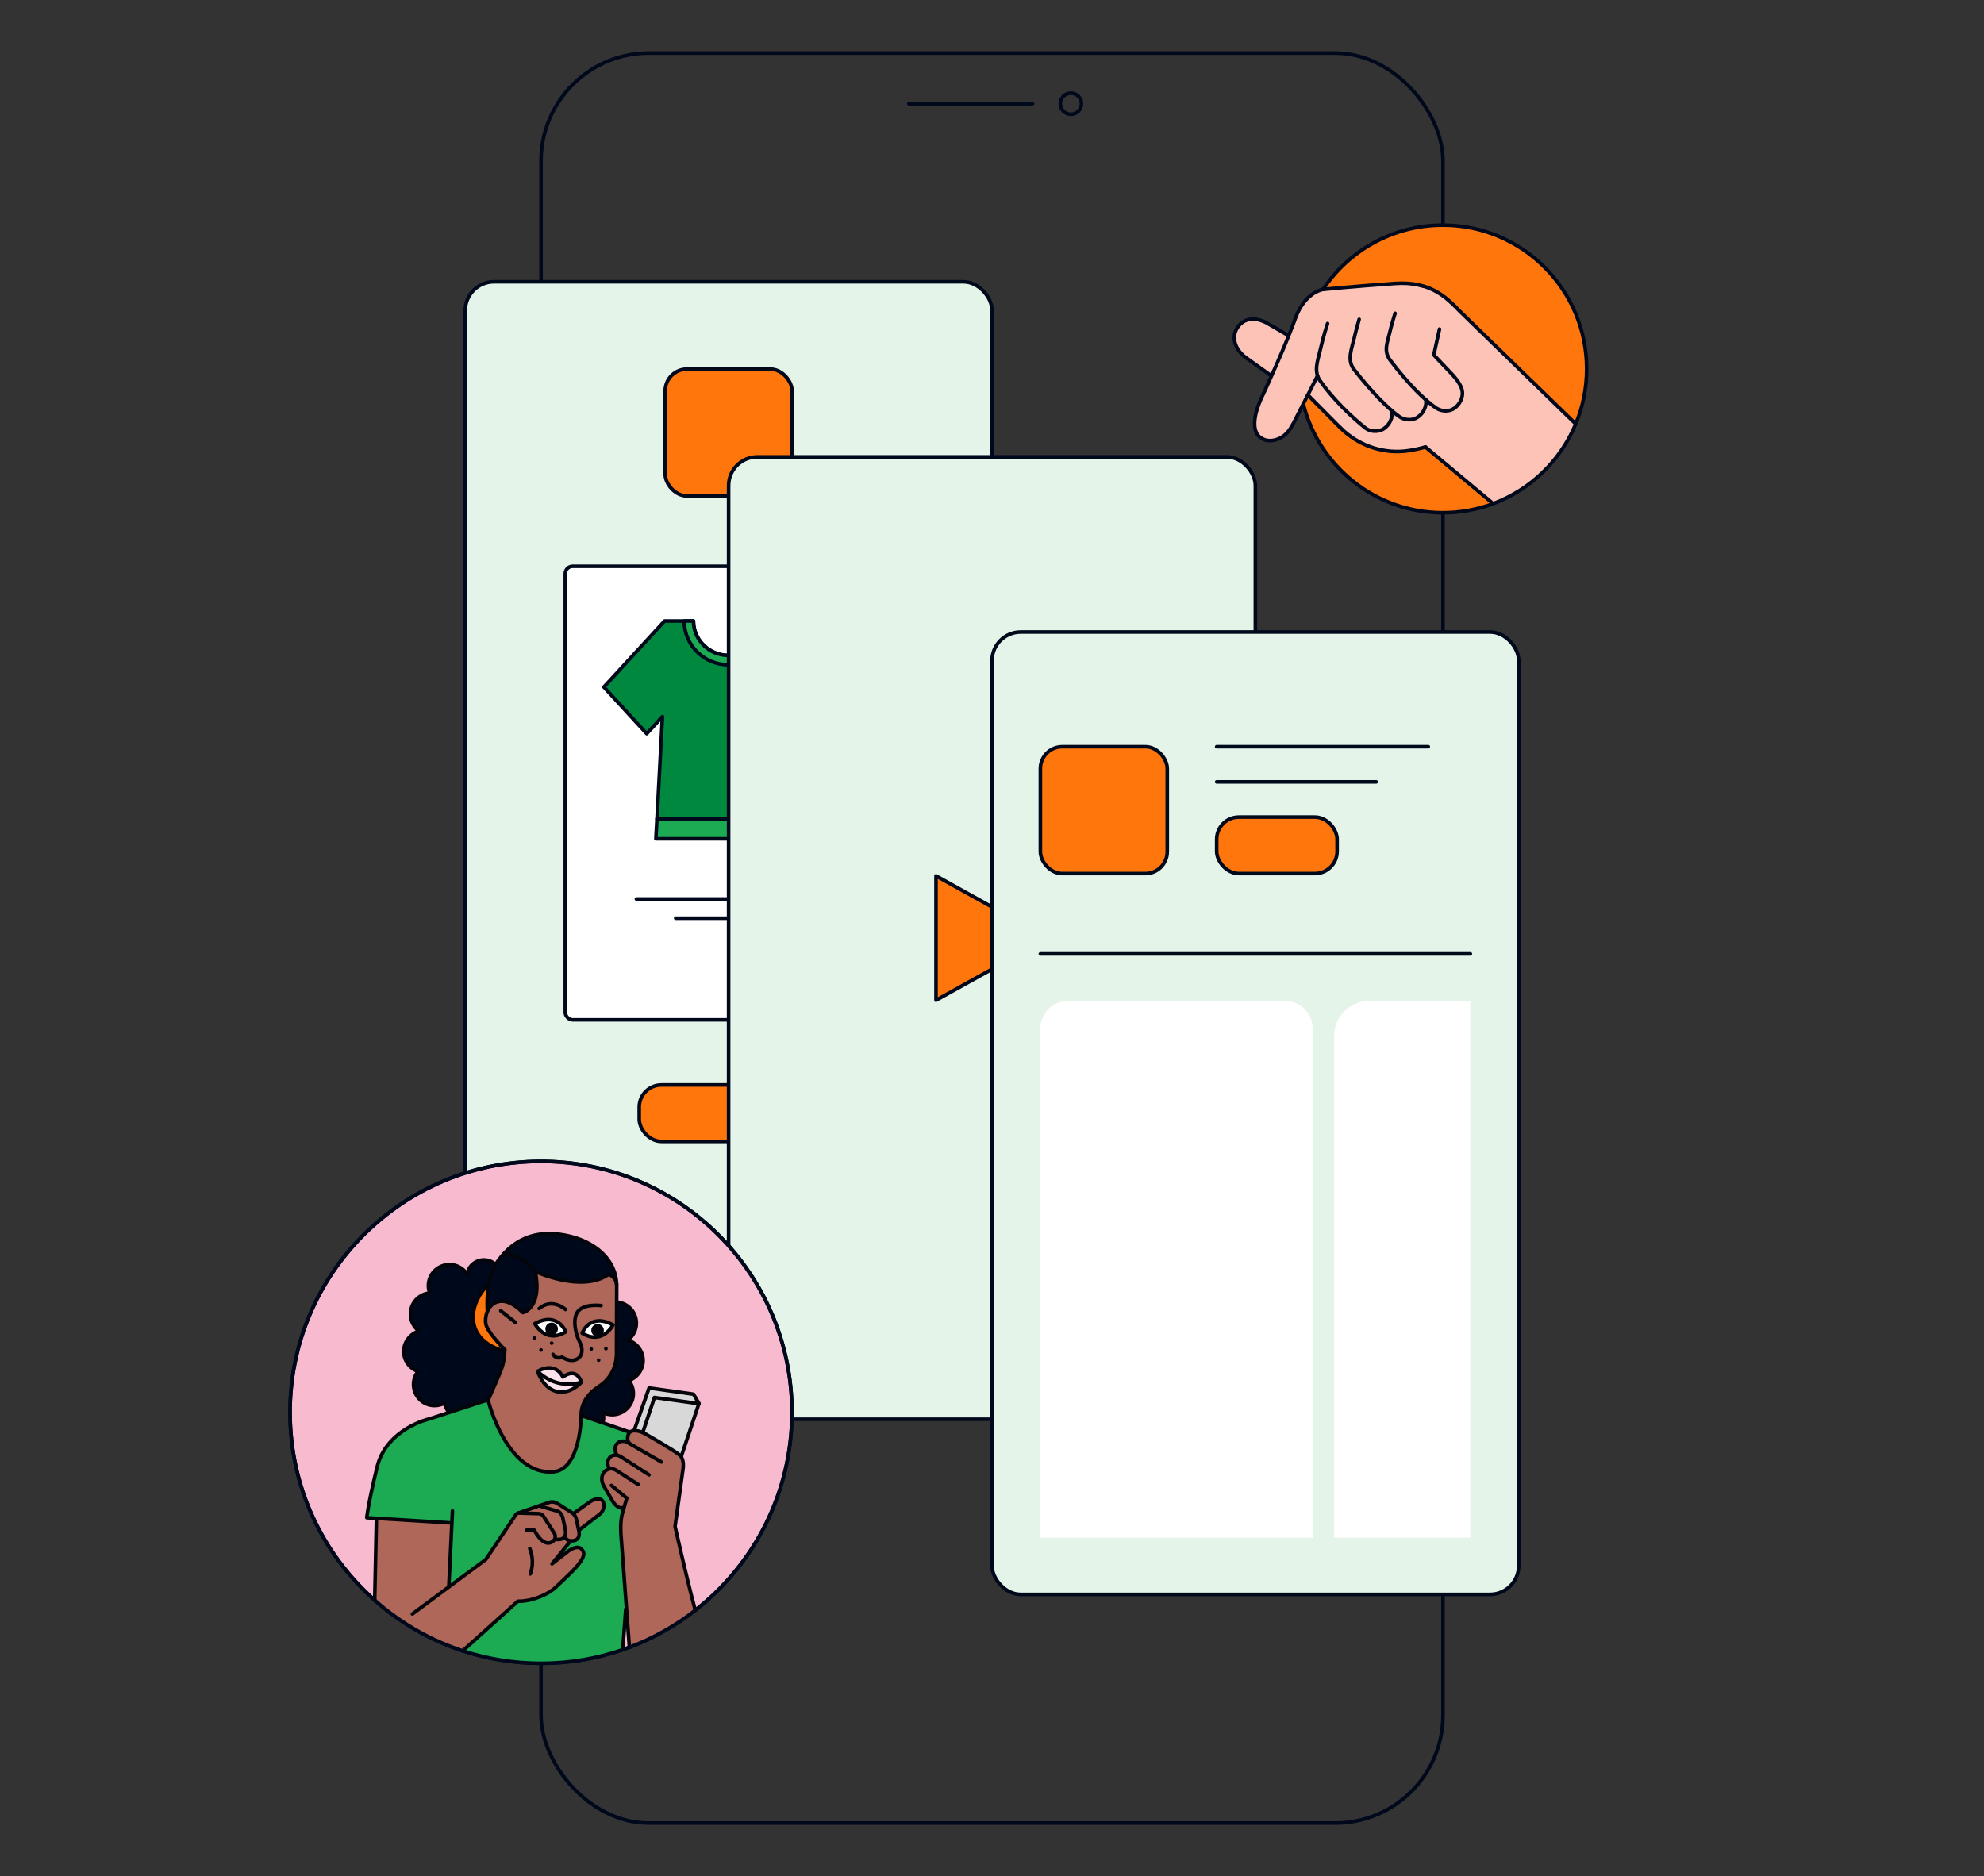 <?xml version="1.0" encoding="UTF-8"?>
<svg xmlns="http://www.w3.org/2000/svg" id="Layer_1" data-name="Layer 1" viewBox="0 0 552 522">
  <rect x="0" y="0" width="552" height="522" fill="#333333" stroke="none"/>
  <defs>
    <style>
      .cls-1, .cls-2, .cls-3, .cls-4, .cls-5, .cls-6, .cls-7, .cls-8, .cls-9 {
        stroke-linecap: round;
        stroke-linejoin: round;
      }

      .cls-1, .cls-2, .cls-3, .cls-5, .cls-6, .cls-7, .cls-9, .cls-10 {
        stroke: #00081c;
      }

      .cls-1, .cls-11 {
        fill: #1caa53;
      }

      .cls-2, .cls-12 {
        fill: #ff760d;
      }

      .cls-3 {
        fill: #e5f4e9;
      }

      .cls-4, .cls-5, .cls-13 {
        fill: #fff;
      }

      .cls-4, .cls-8 {
        stroke: #04050a;
      }

      .cls-6 {
        fill: #0045a8;
      }

      .cls-7 {
        fill: #00893e;
      }

      .cls-8, .cls-9 {
        fill: none;
      }

      .cls-14 {
        fill: #04050a;
      }

      .cls-15 {
        fill: #00081c;
      }

      .cls-16 {
        fill: #fbe3ec;
      }

      .cls-17 {
        fill: #fcc3b6;
      }

      .cls-18 {
        fill: #af675a;
      }

      .cls-19 {
        fill: #af6759;
      }

      .cls-20 {
        fill: #d8d8d8;
      }

      .cls-10 {
        fill: #f7bacf;
        stroke-miterlimit: 10;
      }
    </style>
  </defs>
  <rect class="cls-9" x="150.53" y="14.77" width="250.94" height="492.47" rx="30" ry="30"></rect>
  <g>
    <line class="cls-9" x1="252.84" y1="28.85" x2="287.29" y2="28.85"></line>
    <circle class="cls-9" cx="297.94" cy="28.85" r="2.94"></circle>
  </g>
  <g>
    <g>
      <rect class="cls-3" x="129.45" y="78.4" width="146.55" height="267.76" rx="7.99" ry="7.99"></rect>
      <g>
        <rect class="cls-5" x="157.28" y="157.56" width="90.89" height="126.2" rx="2.03" ry="2.03"></rect>
        <rect class="cls-2" x="177.85" y="301.87" width="49.74" height="15.71" rx="6.17" ry="6.17"></rect>
        <rect class="cls-2" x="185.07" y="102.69" width="35.3" height="35.3" rx="6.09" ry="6.09"></rect>
        <g>
          <g>
            <polygon class="cls-1" points="222.97 233.39 182.48 233.39 182.78 227.87 222.68 227.87 222.97 233.39"></polygon>
            <path class="cls-7" d="m225.53,204.14l-4.38-4.76,1.53,28.49h-39.89l1.52-28.48-4.37,4.75-11.93-12.98,16.3-17.73.6-.65h8.03c0,5.29,4.38,9.58,9.8,9.58s9.8-4.29,9.8-9.58h8.03l.59.65,16.3,17.74-11.92,12.98Z"></path>
          </g>
          <path class="cls-1" d="m215.09,172.78c0,6.74-5.53,12.2-12.36,12.2s-12.37-5.46-12.37-12.2h2.57c0,5.29,4.38,9.58,9.8,9.58s9.8-4.29,9.8-9.58h2.56Z"></path>
        </g>
        <line class="cls-6" x1="177.06" y1="250.14" x2="228.39" y2="250.14"></line>
        <line class="cls-6" x1="188" y1="255.48" x2="217.45" y2="255.48"></line>
      </g>
    </g>
    <g>
      <rect class="cls-3" x="202.72" y="127.12" width="146.55" height="267.76" rx="7.99" ry="7.99"></rect>
      <polygon class="cls-2" points="291.58 261 260.42 278.3 260.42 243.7 291.58 261"></polygon>
    </g>
    <g>
      <rect class="cls-3" x="276" y="175.85" width="146.55" height="267.76" rx="7.99" ry="7.99"></rect>
      <rect class="cls-2" x="338.51" y="227.34" width="33.51" height="15.71" rx="6.17" ry="6.17"></rect>
      <rect class="cls-2" x="289.46" y="207.76" width="35.3" height="35.3" rx="6.09" ry="6.09"></rect>
      <line class="cls-2" x1="338.51" y1="207.76" x2="397.39" y2="207.76"></line>
      <line class="cls-2" x1="338.51" y1="217.55" x2="382.89" y2="217.55"></line>
      <line class="cls-2" x1="289.46" y1="265.4" x2="409.09" y2="265.4"></line>
      <path class="cls-13" d="m297.09,278.5h60.49c4.21,0,7.63,3.42,7.63,7.63v141.7h-75.76v-141.7c0-4.21,3.42-7.63,7.63-7.63Z"></path>
      <path class="cls-13" d="m409.09,427.83h-37.88v-139.62c0-5.37,4.35-9.71,9.71-9.71h28.16v149.33Z"></path>
    </g>
  </g>
  <g>
    <g>
      <path class="cls-17" d="m438.41,117.96c-.03.08-.06.15-.09.23-4.26,10.07-12.51,18.03-22.78,21.9l-18.89-15.71h-.03s-.01,0-.01.01h-.05s-.04.01-.06.01l-4.1.91-3.69.32-3.8-.34-3.82-.9-3.66-1.78-4.21-3.31,3.2,2.53-4.95-4.05-2.09-1.83-.03-.03-5.47-6.04-2.55,5.02-1.96,3.95-1.58,1.89c-.98,1.02-2.32,1.46-3.16,1.82h-2.01c-.64-.16-1.08-.04-1.91-.77l-.1-.12h-.01l-.81-.95s-.08-.08-.12-.1v-.03c-.44-1.18-.6-2.14-.57-3.4l.5-2.72s.01-.01.01-.03c0,0,1.16-3.21,1.16-3.22l2.95-6.44-3.62-2.8-3.75-2.7s-.01,0-.03-.01l-.06-.04s-5.09-3.76-1.65-8.5c1.58-2.18,5.55-2.19,7.54-1.04l6.43,3.62,1.14-2.81.96-2.6,1.21-2.43s1.46-1.99,1.46-1.99l1.34-1.26,2-1.21,1.39-.46,5.98-.57,14-1.11,3.75-.1,4.34.87h.01l3.58,1.56,3.23,2.3s.01.01.01.01l.12.12s.01.01.03.03"></path>
      <path class="cls-9" d="m369.37,90.01s-1.15,3.39-2.02,7.25c-.63,2.8-1.96,5.97-.11,8.62,3.66,5.24,8.8,10.13,12.64,13.2,1.12.9,2.98,1.22,4.55.52,1.78-.8,2.95-2.9,2.9-4.57,0-.51-.03-.71-.03-.71"></path>
      <path class="cls-9" d="m378.15,88.84s-.88,3.06-1.38,5.24c-.64,2.8-2.08,6.06-.11,8.62,4.91,6.35,9.69,11.13,12.64,13.2,1.17.82,2.98,1.22,4.55.51,1.78-.8,2.95-2.89,2.9-4.57,0-.36,0-.55,0-.55"></path>
      <path class="cls-9" d="m388.15,87.17s-.98,3.1-1.48,5.29c-.64,2.8-1.83,5.21.13,7.78,5.16,6.8,9.69,11.13,12.64,13.2,1.17.82,2.98,1.22,4.55.51,1.78-.8,2.95-2.9,2.9-4.57-.06-2.32-2.16-4.53-4.25-6.69-2.1-2.16-3.72-3.94-3.72-3.94l1.59-7.19"></path>
      <path class="cls-9" d="m396.14,79.64c-.45-.15-.94-.27-1.44-.37"></path>
      <line class="cls-9" x1="366.57" y1="104.56" x2="363.88" y2="109.88"></line>
      <path class="cls-9" d="m362.61,112.36l-2.09,4.14c-.84,1.66-1.7,3.42-3.15,4.6-.14.12-.3.25-.45.35-.84.57-1.84.98-2.89,1.11-.44.06-.89.06-1.33,0-.67-.09-1.34-.34-1.95-.76-.05-.04-.1-.08-.15-.13h-.01c-.39-.3-.7-.67-.93-1.06v-.03c-.93-1.65-.64-4.02-.08-6.13t.01-.03s.01-.01.01-.03c.7-2.5,1.81-4.6,1.81-4.6,0,0,1.1-2.33,2.55-5.64,1.78-3.98,4.11-9.38,5.74-13.67h0c.23-.63.45-1.23.66-1.79.83-2.32,1.88-4.01,2.98-5.2v-.03c.58-.63,1.15-1.13,1.7-1.53,1.3-.94,2.46-1.28,3.02-1.41h.01"></path>
      <path class="cls-9" d="m353.69,104.55l-6.95-4.96c-1.15-.82-2.12-1.88-2.73-3.15-.71-1.5-1.04-3.49.43-5.52,2.93-4.04,7.97-1.09,7.97-1.09l5.96,3.46"></path>
      <line class="cls-9" x1="369.35" y1="115.92" x2="363.92" y2="111.14"></line>
      <line class="cls-9" x1="373.2" y1="119.3" x2="369.37" y2="115.95"></line>
      <path class="cls-9" d="m396.62,124.38s-.04.01-.06.01"></path>
    </g>
    <path class="cls-2" d="m441.45,102.64c0,5.43-1.08,10.59-3.04,15.32l-32.14-31.26h-.01c-.8-.85-1.92-2-3.13-3.04-.01-.01-.01-.03-.03-.03l-.12-.12s-.01,0-.01-.01c-.64-.54-1.3-1.07-1.95-1.5-1.39-.94-2.97-1.78-4.86-2.36h-.01l-1.44-.37c-1.87-.41-4.04-.58-6.64-.4-11.31.8-19.62,1.63-19.62,1.63,0,0-.13.01-.36.05,7.14-10.79,19.42-17.91,33.36-17.91,22.09,0,40,17.9,40,40Z"></path>
    <line class="cls-9" x1="368.08" y1="80.54" x2="368.07" y2="80.54"></line>
    <path class="cls-2" d="m415.45,140.13c-4.36,1.63-9.08,2.53-14.01,2.53-18.75,0-34.48-12.9-38.83-30.29l1.26-2.48,9.32,9.41h.01l.8.72c4.87,4.28,11.36,6.32,17.76,5.39,1.46-.22,3.02-.52,4.72-1.01.03,0,.04-.01.06-.01h.05s0-.01.01-.01l18.83,15.75Z"></path>
    <path class="cls-9" d="m415.45,140.13s.06-.01.09-.04c10.27-3.87,18.52-11.83,22.77-21.9.03-.08.06-.15.09-.23"></path>
  </g>
  <g>
    <path class="cls-10" d="m80.7,392.96c0,20.81,9.1,39.5,23.55,52.28.01.01.02.03.03.03,2.84,2.52,5.88,4.8,9.1,6.83,4.76,3,9.92,5.44,15.37,7.22,6.85,2.25,14.17,3.47,21.77,3.47,7.95,0,15.61-1.33,22.73-3.79.06-.01.11-.03.17-.06.56-.19,1.12-.39,1.68-.6,6.65-2.5,12.82-5.99,18.33-10.29,16.38-12.77,26.91-32.7,26.91-55.08,0-38.56-31.26-69.83-69.82-69.83s-69.82,31.27-69.82,69.83Z"></path>
    <path class="cls-20" d="m189.45,405.15l-5.78-3.82-7.18-3.65,4.3-11.47,12.02,1.82,1.6,2.46-4.96,14.66Z"></path>
    <path class="cls-11" d="m102.1,422.24l11.08.51v.25s.2,29.1.2,29.1c4.76,3,9.92,5.44,15.37,7.22,6.85,2.25,14.17,3.47,21.77,3.47,7.95,0,15.61-1.33,22.73-3.79.06-.01.11-.03.17-.06l1.09-8.49,3.5-27.27-1.3-10.69-.6-4.99-.69-5.66h0s0-.07,0-.07l-.37-3.06-.05-.38-7.95-2.65-.13-.04-5.01-1.67h-.04s-.24,1.38-.24,1.38h0s-.72,4.26-.72,4.26v.02l-.47,2.78h0s-.04.24-.04.24l-.09.19h0s-.77,1.6-.77,1.6l-.67,1.4h0s-.48.99-.48.99l-.9.76-1.55,1.31h0s-.21.19-.21.19l-.04.03h-.05s-.48.07-.48.07h0l-2.45.35-3.74-.77h-.03s-.32-.07-.32-.07l-.28-.19s-.02,0-.03-.01l-3.72-2.57h0s-3.6-4.39-3.6-4.39t0,0l-.21-.26-.17-.34s-.01-.03-.03-.05l-2.59-5.05s0,0,0-.01l-.17-.33-.22-.6s-.01-.03-.01-.05l-.14-.39v-.03s-1.14-3.17-1.14-3.17c0,0-.01-.02-.01-.03l-.54-1.52-.06-.17-.02-.05-10.76,3.47h0s-9.29,3-9.29,3l-1.3.91s-.03,0-.03.02l-4.15,2.87-.42.29-.32.4h0s-2.51,3.16-2.51,3.16c0,0-.01.01-.01.01l-.32.4-.11.34-2.02,6.05s0,.01,0,.02l-.58,1.75-.6,3.56s0,.03,0,.04l-1.1,6.5Z"></path>
    <path class="cls-19" d="m168.04,413.52l2.41,4.13c.14.24.3.47.48.69.18.21.38.41.59.59.58.48,1.38.91,2.06.4l.79-2.41c-.11.38-.59,2-1.2,4.15-.71,2.48-.38,6.07-.38,6.07l1.74,23.29.59,7.89c6.65-2.5,12.82-5.99,18.33-10.29-2.67-10.02-5.62-23.34-5.62-23.34l2.22-15.99s.42-2.37-.71-3.63c-.04-.05-.09-.09-.13-.14-.6-.58-2.91-2.02-5.17-3.37-.02-.01-.05-.03-.07-.04-.2-.11-.4-.24-.59-.35-1.56-.92-3.01-1.76-3.76-2.2-.58-.34-1.2-.6-1.86-.77-.12-.03-.25-.05-.38-.07-.85-.15-1.81-.13-2.32.56-.12.15-.21.34-.28.57,0,0-.53,1.54.41,2.34l.24.14,7.25,4.24,1.36.79-8.6-4.96h0s-1.14-.67-1.14-.67c0,0-.11-.04-.3-.08-.35-.08-.96-.16-1.55.07-.24.09-.47.23-.67.44-.04.04-.08.09-.12.13-.16.19-.3.44-.41.74h0c-.23.64-.06,1.33.11,1.77.11.3.22.48.22.48l-.3.14-1.67.79-.3,2.42-.08.65.18.03c-.4.12-.84.38-1.2.75-.1.1-.19.21-.28.34-.13.19-.24.39-.32.62-.54,1.54.44,3.08.44,3.08Z"></path>
    <path class="cls-18" d="m157.23,427.25l-2.56,1.05c1.63.21,2.3-.38,2.56-1.05h0Z"></path>
    <path class="cls-19" d="m113.38,452.09c4.76,3,9.92,5.44,15.37,7.22l15.32-13.79c1.01.03,2.02-.09,2.96-.28.99-.2,1.93-.49,2.76-.8.21-.08.42-.16.62-.25.13-.05.26-.11.38-.16,1.38-.6,2.73-1.35,3.82-2.4,1.22-1.18,2.73-2.54,4.09-3.91,2.27-2.27,4.15-4.53,3.6-5.9-.48-1.19-1.34-1.38-2.18-1.21-1.2.25-2.35,1.24-2.35,1.24l-4.19,3.27,4.93-6.08-.48-.5s.03.02.05.02c.03.02.06.03.09.04s.05.02.07.03c0,0,.01,0,.01,0,.05,0,.08.02.11.03.01,0,.03,0,.04,0,.01,0,.03,0,.03,0,.63.08,1.12.04,1.5-.07.32-.11.56-.26.73-.44.09-.09.16-.19.22-.29.07-.11.11-.21.15-.32.23-.69.06-1.41.06-1.41l-.09-.44h0l.3-.13h0l5.43-4.21c.86-.65,1.37-1.71,1.24-2.78-.04-.36-.11-.62-.33-.95-.19-.27-.44-.43-.72-.51-.5-.14-1.09-.05-1.58.12-.07.02-.13.04-.19.07-.12.04-.24.09-.34.14h0c-.26.11-.51.27-.74.43l-4.26,3.04-.62.02s-.03-.02-.05-.03l-4.07-2.58c-.72-.46-1.6-.56-2.41-.28l-3.16,1.09h0l-.96.34-4.29,1.51h-.02s-.73.46-.73.46h0s-.02.02-.02.02l-8.32,12.42-20.43,15.17,10.12-7.66.73-17.67h0s-1.34-.09-1.34-.09l-11.07-.65-8.33-.49-.56,22.76c2.84,2.52,5.88,4.8,9.1,6.83Z"></path>
    <path class="cls-15" d="m167.68,395.8c.63-1.64-.09-2.88-.09-2.88,1.1.59,2.4.83,3.78.6,2.44-.42,4.39-2.41,4.77-4.86.26-1.73-.23-3.34-1.19-4.56,2.31-.79,3.98-2.98,3.98-5.56,0-2.69-1.8-4.95-4.27-5.65,1.45-1.07,2.4-2.79,2.4-4.74,0-3.08-2.35-5.59-5.35-5.85l-.57-7.99c-.02-.3-.13-.59-.3-.84l-1.46-2.71-2.3-2.5-5.71-3.66-8.3-1.47-6.79,1.17-5.66,3.95-2.74,3.54c-.85-.78-1.97-1.26-3.22-1.26-2.35,0-4.3,1.72-4.67,3.97-1.19-1.83-3.38-2.96-5.8-2.6-2.42.35-4.22,2.08-4.81,4.34-.33,1.26-.21,2.45.18,3.51-3,.27-5.36,2.78-5.36,5.85,0,1.94.95,3.66,2.4,4.74-2.46.7-4.27,2.96-4.27,5.65s1.67,4.77,3.98,5.56c-.96,1.23-1.46,2.84-1.19,4.56.38,2.45,2.33,4.44,4.77,4.86,1.37.23,2.68-.01,3.78-.6.2.96.62,1.84,1.22,2.56l10.86-3.26,26.12,4.21,5.8,1.91h0Z"></path>
    <path class="cls-12" d="m140.48,375.47l-1.03.28-4.61-2.35-2.03-2.42-1.09-3.44.32-4.62,3.75-5.32-.07,6.42,4.76,11.34.02.11Z"></path>
    <path class="cls-19" d="m162.46,390.02l-1.14,8.15-2.01,7.1-2.63,3.33-3.07,1.14-5.01-1.06-4.03-2.78-3.57-4.14-3.59-7.36-1.77-4.95,2.04-3.73,2.1-5.08.7-5.17-3.68-4.29-1.31-2.1-.53-1.93.61-2.46,1.49-1.93,2.63-.7,2.37.44,3.5,2.72,1.67-1.05,1.67-2.28.61-4.65-.26-3.33,6.57,2.1,5.08.7,4.47-.35,4.11-1.76,1.67,1.14.44,1.32.09,18.32-.26,4.04-2.1,4.29-2.45,1.93-2.37,1.84-2.01,2.54Z"></path>
    <path class="cls-8" d="m174.96,398.38l-13.25-4.55s-.54-4.62,4.94-8.09c5.47-3.48,4.88-9.63,4.88-9.63l.06-18.34c0-.68-.16-1.36-.55-1.91-.71-1-1.72-1.29-1.72-1.29-7.49,5.24-20.39-.81-20.39-.81,2.01,10.32-3.46,11.45-3.46,11.45,0,0-3.3-3.63-6.45-3.14-3.14.49-4.19,3.87-3.87,6.21.32,2.34,5.32,7.26,5.32,7.26l-.11,1.41c-.14,1.79-.58,3.54-1.31,5.17l-3.15,7.25"></path>
    <path class="cls-8" d="m135.6,364.58s-.76-8.88,3.21-14.11c3.96-5.23,9.69-8.44,18.37-6.8,8.68,1.64,14.19,7.09,14.38,13.64"></path>
    <path class="cls-8" d="m148.94,353.76s-3.09-4.45-8.74-4.88"></path>
    <path class="cls-8" d="m124.89,392.95c-.6-.73-1.02-1.6-1.22-2.56-.82.44-1.75.69-2.75.69-3.24,0-5.87-2.63-5.87-5.88,0-1.37.47-2.63,1.26-3.63-2.31-.79-3.98-2.98-3.98-5.56,0-2.58,1.8-4.95,4.27-5.65-1.45-1.07-2.4-2.79-2.4-4.74,0-3.08,2.35-5.59,5.36-5.85-.23-.64-.37-1.32-.37-2.03,0-3.25,2.63-5.88,5.87-5.88,2.06,0,3.87,1.06,4.91,2.67.37-2.25,2.31-3.97,4.67-3.97,1.24,0,2.37.48,3.22,1.26"></path>
    <path class="cls-8" d="m171.71,362.3c3,.27,5.35,2.78,5.35,5.85,0,1.94-.95,3.66-2.4,4.74,2.46.7,4.27,2.96,4.27,5.65,0,2.58-1.67,4.77-3.98,5.56.79,1,1.26,2.26,1.26,3.63,0,3.25-2.63,5.88-5.87,5.88-1,0-1.93-.25-2.75-.69,0,0,.71,1.24.09,2.88"></path>
    <path class="cls-8" d="m143.5,368.02l-4.19-3.32"></path>
    <path class="cls-8" d="m140.17,375.82s-7.17-1.39-8.35-7.57c-1.18-6.18,4.14-11.02,4.14-11.02"></path>
    <path class="cls-8" d="m167.25,363.26s-5.04-.69-6.66,1.91c-1,1.6-.66,4.05-.25,5.71.21.85.53,1.66.92,2.44.51,1.03,1.22,3.01-.09,4.36-.54.56-1.32.83-2.11.83-.68,0-1.97-.33-2.65-.93,0,0-1.58.85-2.54-.75"></path>
    <path class="cls-8" d="m157.33,364.34s-3.66-3.35-7.32-.26"></path>
    <path class="cls-4" d="m157.4,370.57s-2.14-5.8-8.6-2.29c0,0,2.88,5.73,8.6,2.29Z"></path>
    <path class="cls-4" d="m161.96,370.93s2.14-5.8,8.6-2.29c0,0-2.88,5.73-8.6,2.29Z"></path>
    <path class="cls-14" d="m153.48,371.5c-.96,0-1.75-.78-1.75-1.75,0-.97.78-1.75,1.75-1.75s1.75.78,1.75,1.75c0,.97-.78,1.75-1.75,1.75Z"></path>
    <path class="cls-14" d="m166.26,371.9c-.96,0-1.75-.78-1.75-1.75,0-.97.78-1.75,1.75-1.75.96,0,1.75.78,1.75,1.75,0,.97-.78,1.75-1.75,1.75Z"></path>
    <path class="cls-16" d="m149.58,381.52s1.39,4.66,5.23,5.63c3.83.97,6.94-2.54,6.94-2.54,0,0-1.11-4.41-5.15-1.47,0,0-1.79-4.45-7.01-1.61h0Z"></path>
    <path class="cls-8" d="m161.54,384.61s-6.16,2.33-11.81-2.9"></path>
    <path class="cls-8" d="m153.48,373.71h.02"></path>
    <path class="cls-8" d="m164.5,375.35h.02"></path>
    <path class="cls-8" d="m168.57,375.25h.02"></path>
    <path class="cls-8" d="m150.51,375.62h.02"></path>
    <path class="cls-8" d="m166.54,378.44h.02"></path>
    <path class="cls-8" d="m148.68,372.3h.02"></path>
    <path class="cls-8" d="m135.83,389.45l-16.32,5.32s-12.01,2.66-14.62,13.51c-2.61,10.84-2.84,14-2.84,14l23.58,1.46"></path>
    <path class="cls-8" d="m161.69,393.94s-.08,15.04-7.81,15.58c-12.92.92-18.06-19.87-18.06-19.87"></path>
    <path class="cls-8" d="m125.89,420.39l-1.02,21.02"></path>
    <path class="cls-8" d="m114.74,449.06l20.44-15.17,8.34-12.45c.2-.3.54-.47.9-.46l5.5.17c.52.02,1,.28,1.27.72l3.13,4.88c.38.81.08,1.78-.69,2.25-2.65,1.62-4.96-3.25-4.96-3.25h-2.13"></path>
    <path class="cls-8" d="m150.37,419.1l5.01,1.44c.62.41,1.05,1.05,1.2,1.77l.74,3.45s.7,2.97-2.65,2.54"></path>
    <path class="cls-8" d="m144.23,420.97l8.45-2.92c.8-.28,1.68-.18,2.4.28l4.07,2.58c.62.41,1.05,1.05,1.2,1.77l.74,3.45s.7,2.97-2.65,2.54c0,0-.75-.03-1.34-1.13"></path>
    <path class="cls-8" d="m159.84,420.93l4.26-3.04c.23-.16.48-.32.74-.44.75-.36,2.2-.75,2.84.18.22.33.29.59.33.95.13,1.07-.38,2.13-1.24,2.78l-5.44,4.21"></path>
    <path class="cls-8" d="m147.39,430.86s1.54,3.35.14,7.06"></path>
    <line class="cls-8" x1="104.25" y1="445.24" x2="104.73" y2="422.76"></line>
    <path class="cls-8" d="m128.75,459.31l15.32-13.79h0c1.01.02,2.01-.09,2.96-.28.99-.2,1.93-.49,2.76-.8.21-.08.42-.16.62-.25l.38-.16c1.38-.6,2.73-1.35,3.82-2.4,1.22-1.18,2.73-2.54,4.09-3.91,2.28-2.26,4.16-4.53,3.61-5.91-.48-1.2-1.34-1.38-2.19-1.2-1.2.25-2.35,1.24-2.35,1.24l-4.19,3.27,4.94-6.09"></path>
    <path class="cls-8" d="m174.39,416.83s0,.03-.03.09c-.11.38-.59,2-1.2,4.15-.71,2.48-.38,6.07-.38,6.07l1.74,23.29.59,7.89"></path>
    <path class="cls-8" d="m193.44,448.04c-2.67-10.02-5.62-23.34-5.62-23.34l2.22-15.99s.42-2.37-.71-3.63c-.04-.05-.09-.09-.13-.14-.6-.58-2.91-2.02-5.17-3.37-.02-.01-.05-.03-.07-.04-.2-.11-.4-.24-.59-.35-1.56-.92-3.01-1.76-3.76-2.2-.58-.34-1.2-.6-1.86-.77-.12-.03-.25-.05-.38-.07-.85-.15-1.81-.13-2.32.56-.12.15-.21.34-.28.57,0,0-.53,1.54.41,2.34"></path>
    <path class="cls-8" d="m184.03,406.78l-9.75-5.63s-2.26-.85-3.05,1.31c-.38,1.06.33,2.24.33,2.24"></path>
    <path class="cls-8" d="m180.58,410.36l-7.92-5.1c-.44-.25-.93-.41-1.43-.4-.71,0-1.6.27-2.04,1.48-.38,1.06.33,2.24.33,2.24"></path>
    <path class="cls-8" d="m177.63,413.07l-6.26-4.02c-.44-.25-.93-.41-1.43-.4-.71,0-1.92.6-2.34,1.81-.54,1.53.44,3.08.44,3.08l2.4,4.12c.28.49.64.93,1.07,1.29.58.48,1.38.91,2.06.39"></path>
    <path class="cls-8" d="m174.38,416.85l-4.27-3.55"></path>
    <path class="cls-8" d="m189.56,405.19l4.89-14.64-12.36-1.72-3.25,9.73"></path>
    <path class="cls-8" d="m194.49,390.5l-1.54-2.59-12.36-1.73-4.12,11.75"></path>
    <line class="cls-8" x1="173.26" y1="458.99" x2="174.1" y2="447.71"></line>
    <path class="cls-8" d="m149.58,381.52s1.39,4.66,5.23,5.63c3.83.97,6.94-2.54,6.94-2.54,0,0-1.11-4.41-5.15-1.47,0,0-1.79-4.45-7.01-1.61h0Z"></path>
    <path class="cls-9" d="m80.7,392.96c0,20.81,9.1,39.5,23.55,52.28.01.01.02.03.03.03,2.84,2.52,5.88,4.8,9.1,6.83,4.76,3,9.92,5.44,15.37,7.22,6.85,2.25,14.17,3.47,21.77,3.47,7.95,0,15.61-1.33,22.73-3.79.06-.01.11-.03.17-.06.56-.19,1.12-.39,1.68-.6,6.65-2.5,12.82-5.99,18.33-10.29,16.38-12.77,26.91-32.7,26.91-55.08,0-38.56-31.26-69.83-69.82-69.83s-69.82,31.27-69.82,69.83Z"></path>
  </g>
</svg>
